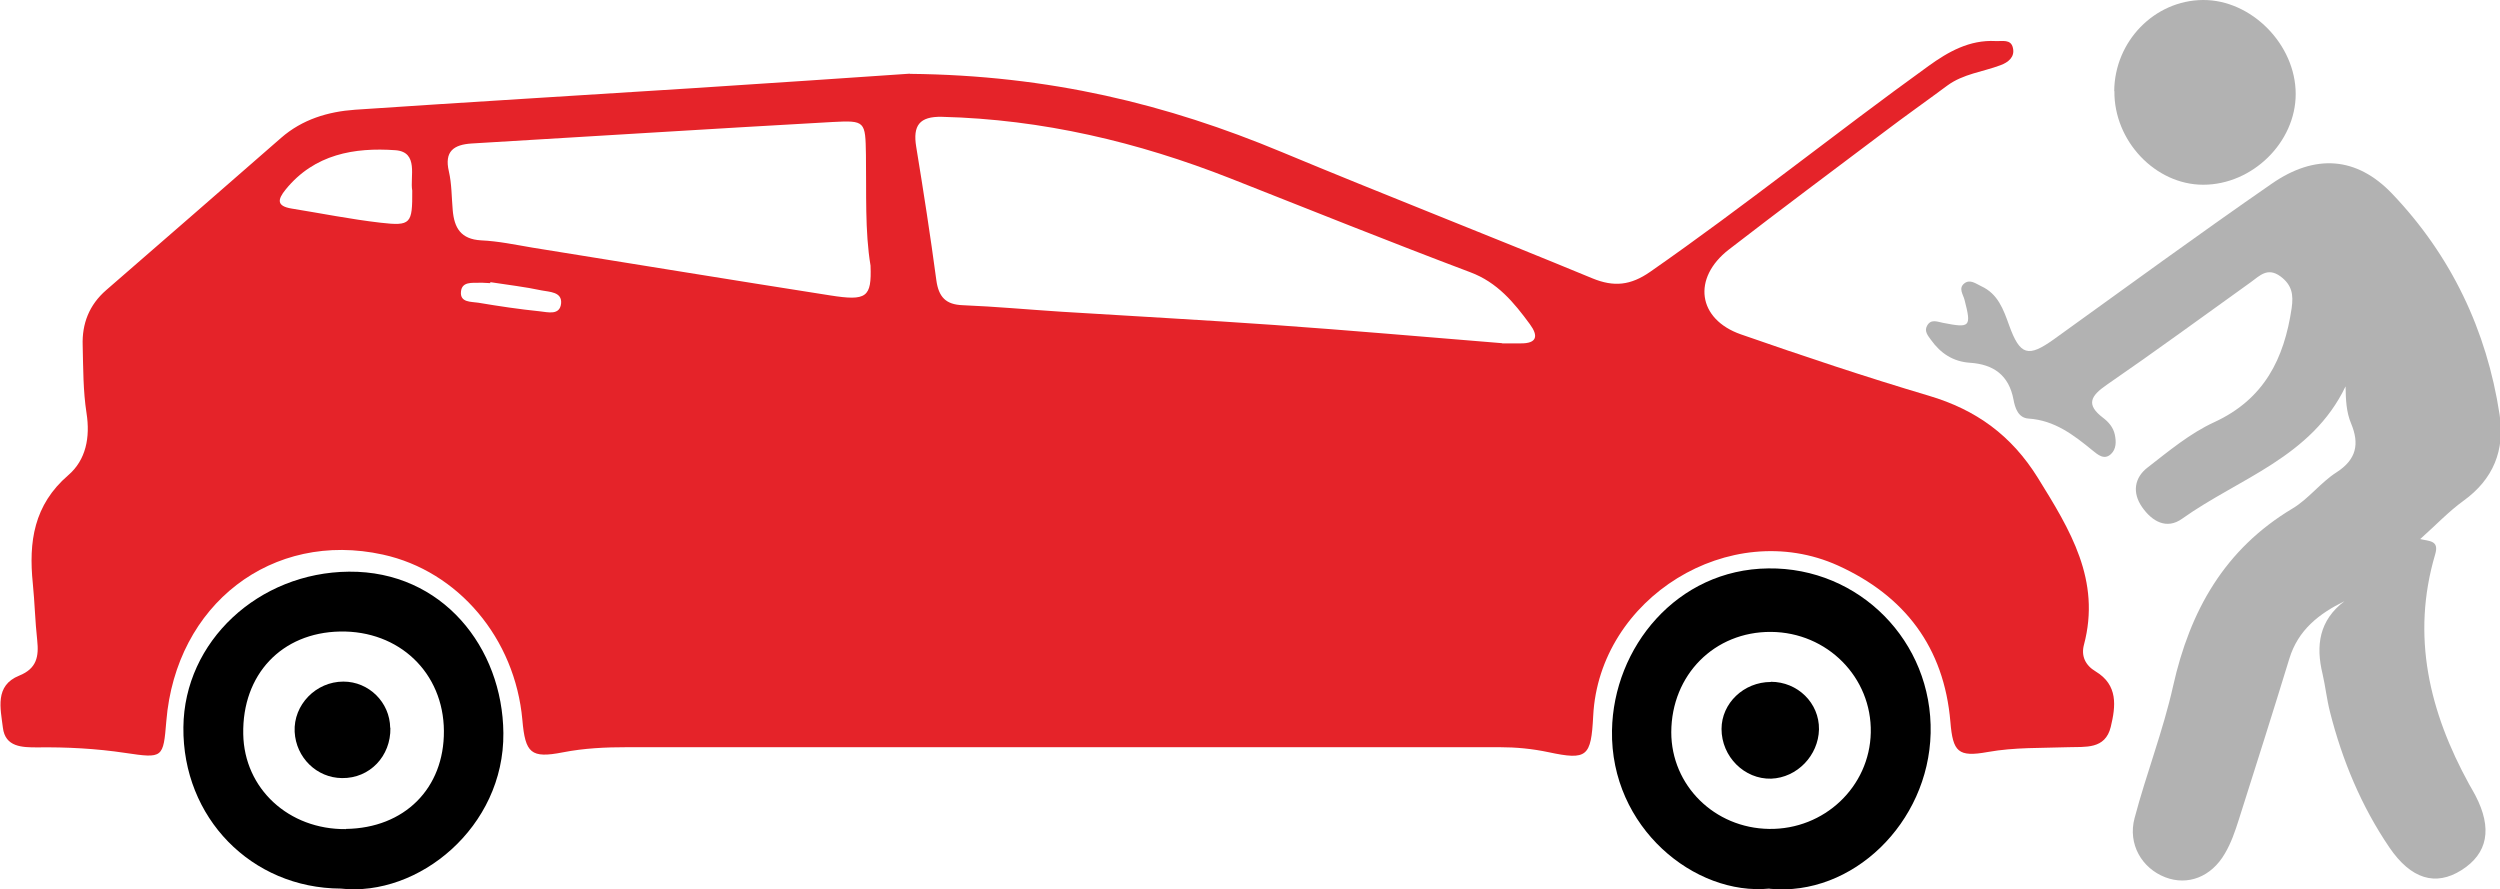 <svg xmlns="http://www.w3.org/2000/svg" id="Layer_1" data-name="Layer 1" viewBox="0 0 130.32 46.36"><defs><style>      .cls-1 {        fill: #b2b2b2;      }      .cls-2 {        fill: #e52329;      }    </style></defs><path class="cls-2" d="m47.42,3.85c7.29.07,13.43,1.59,19.38,4.07,5.38,2.24,10.82,4.36,16.21,6.59,1.12.46,1.99.37,3.01-.34,4.94-3.44,9.63-7.21,14.51-10.73,1.04-.75,2.14-1.37,3.49-1.3.34.02.81-.12.91.36.11.47-.24.75-.65.9-.93.35-1.94.45-2.77,1.06-1.09.81-2.2,1.59-3.28,2.41-2.71,2.04-5.43,4.07-8.11,6.14-1.92,1.49-1.63,3.63.63,4.42,3.24,1.13,6.5,2.22,9.8,3.2,2.46.73,4.3,2.06,5.68,4.28,1.68,2.71,3.3,5.33,2.4,8.71-.15.57.07,1.06.61,1.38,1.18.71,1.05,1.81.79,2.89-.29,1.19-1.33,1.03-2.22,1.06-1.4.05-2.79,0-4.19.25-1.55.28-1.82,0-1.95-1.57-.33-3.89-2.38-6.57-5.86-8.15-5.63-2.54-12.45,1.69-12.76,7.84-.11,2.13-.31,2.32-2.33,1.89-.85-.18-1.69-.26-2.55-.26-15.16,0-30.31,0-45.47,0-1.13,0-2.25.05-3.37.27-1.65.32-1.95.05-2.1-1.69-.38-4.25-3.34-7.76-7.27-8.62-5.78-1.27-10.79,2.59-11.29,8.68-.16,1.93-.17,1.95-2.13,1.66-1.53-.23-3.06-.31-4.6-.29-.78,0-1.67-.01-1.79-1.03-.12-.99-.44-2.19.85-2.71.92-.37,1.03-1,.94-1.84-.11-.99-.13-1.98-.23-2.97-.22-2.16.05-4.09,1.85-5.64.92-.79,1.15-1.97.95-3.24-.18-1.16-.17-2.34-.2-3.52-.04-1.14.34-2.12,1.23-2.89,3.04-2.64,6.08-5.28,9.11-7.93,1.11-.97,2.45-1.37,3.86-1.47,5.91-.4,11.81-.75,17.72-1.13,4.01-.26,8.02-.53,11.21-.75Zm30.89,14.05c.32,0,.63,0,.95,0,.87.01.94-.39.49-1-.83-1.13-1.69-2.18-3.11-2.71-4.19-1.58-8.34-3.25-12.5-4.89-4.83-1.9-9.81-3.08-15.03-3.21-1.19-.03-1.53.46-1.35,1.56.38,2.32.74,4.64,1.05,6.96.12.87.49,1.27,1.38,1.3,1.71.07,3.43.23,5.14.34,3.7.23,7.4.43,11.09.69,3.96.28,7.92.63,11.88.95Zm-32.93-4.05c-.3-1.8-.21-3.8-.24-5.78-.03-1.75-.03-1.8-1.74-1.71-6.27.35-12.54.75-18.81,1.12-.93.06-1.44.4-1.19,1.46.15.65.14,1.35.2,2.02.08.92.42,1.51,1.48,1.57.9.04,1.79.23,2.68.38,5.17.83,10.35,1.68,15.52,2.49,1.9.3,2.16.1,2.1-1.54Zm-23.89-3.91c-.13-.71.36-2.02-.88-2.11-2.13-.15-4.22.2-5.72,2.05-.43.53-.47.86.3.99,1.55.25,3.09.56,4.65.74,1.58.18,1.66.06,1.65-1.67Zm4.07,4.76v.06c-.19,0-.37-.03-.55-.02-.4.01-.93-.07-.98.46-.06.58.53.52.9.58,1.07.18,2.14.34,3.22.45.4.04,1.04.23,1.1-.42.05-.6-.61-.59-1.01-.67-.88-.19-1.78-.29-2.67-.43Z"></path><path class="cls-1" d="m126.11,28.09c.54.13,1.05.07.83.81-1.26,4.26-.3,8.21,1.77,11.98.11.2.23.39.33.59.89,1.71.65,3.02-.73,3.89-1.35.85-2.63.47-3.76-1.19-1.46-2.15-2.45-4.53-3.09-7.05-.17-.66-.24-1.34-.39-1.99-.36-1.48-.18-2.79,1.14-3.79-1.32.65-2.41,1.49-2.87,2.99-.86,2.81-1.75,5.61-2.64,8.41-.19.6-.4,1.21-.72,1.75-.71,1.23-1.94,1.69-3.11,1.24-1.22-.47-1.96-1.73-1.6-3.08.61-2.31,1.49-4.56,2.01-6.89.88-3.93,2.68-7.13,6.22-9.25.84-.5,1.47-1.36,2.3-1.89,1.04-.67,1.2-1.48.76-2.54-.25-.59-.28-1.23-.29-1.94-1.77,3.7-5.56,4.79-8.52,6.9-.81.58-1.57.14-2.09-.61-.52-.75-.4-1.53.29-2.06,1.11-.86,2.21-1.78,3.47-2.36,2.61-1.2,3.65-3.31,4.04-5.95.1-.7.02-1.2-.58-1.65-.68-.5-1.09-.03-1.55.3-2.5,1.79-4.98,3.61-7.51,5.35-.84.58-1.1,1.03-.19,1.72.29.22.53.5.61.87.08.37.08.76-.2,1.02-.35.33-.69.03-.96-.19-.99-.81-1.98-1.57-3.33-1.66-.54-.03-.71-.55-.79-.99-.24-1.28-1.05-1.84-2.27-1.92-.88-.06-1.53-.49-2.03-1.19-.16-.22-.36-.45-.21-.73.2-.38.53-.22.84-.16,1.42.28,1.48.21,1.12-1.19-.07-.29-.34-.61-.01-.87.3-.23.6.02.88.15.87.4,1.15,1.2,1.45,2.03.57,1.59,1,1.69,2.33.74,3.78-2.72,7.54-5.47,11.37-8.12,2.24-1.55,4.41-1.42,6.27.53,3.07,3.22,4.93,7.11,5.6,11.52.28,1.84-.32,3.36-1.89,4.49-.76.55-1.42,1.25-2.26,2Z"></path><path d="m92.24,46.32c-3.89.39-8.3-3.18-8.21-8.24.07-4.33,3.38-8.4,8.15-8.45,4.73-.06,8.57,3.8,8.46,8.59-.11,4.68-4.09,8.53-8.39,8.11Zm.08-13.38c-2.95-.02-5.19,2.24-5.2,5.23,0,2.77,2.25,5,5.1,5.04,2.88.04,5.24-2.2,5.3-5.02.06-2.88-2.27-5.23-5.2-5.25Z"></path><path d="m17.76,46.32c-4.66-.02-8.25-3.7-8.2-8.41.04-4.48,3.92-8.07,8.63-8.11,4.88-.04,8.01,3.97,8.05,8.41.05,4.91-4.43,8.56-8.48,8.11Zm.27-3.11c3.05-.04,5.13-2.11,5.11-5.11-.02-3.03-2.33-5.24-5.42-5.18-3.04.06-5.1,2.24-5.04,5.35.05,2.84,2.37,4.98,5.35,4.95Z"></path><path class="cls-1" d="m110.21,4.75C110.23,2.15,112.31.02,114.83,0c2.53-.02,4.84,2.32,4.84,4.9,0,2.52-2.26,4.73-4.82,4.73-2.5,0-4.66-2.29-4.63-4.88Z"></path><path d="m92.31,35.54c1.4,0,2.53,1.11,2.51,2.48-.03,1.37-1.15,2.52-2.49,2.57-1.4.04-2.59-1.15-2.59-2.59,0-1.34,1.16-2.45,2.57-2.45Z"></path><path d="m20.35,37.94c.03,1.48-1.08,2.64-2.52,2.62-1.32-.01-2.4-1.07-2.47-2.41-.07-1.41,1.11-2.62,2.54-2.62,1.33,0,2.42,1.08,2.44,2.41Z"></path></svg>